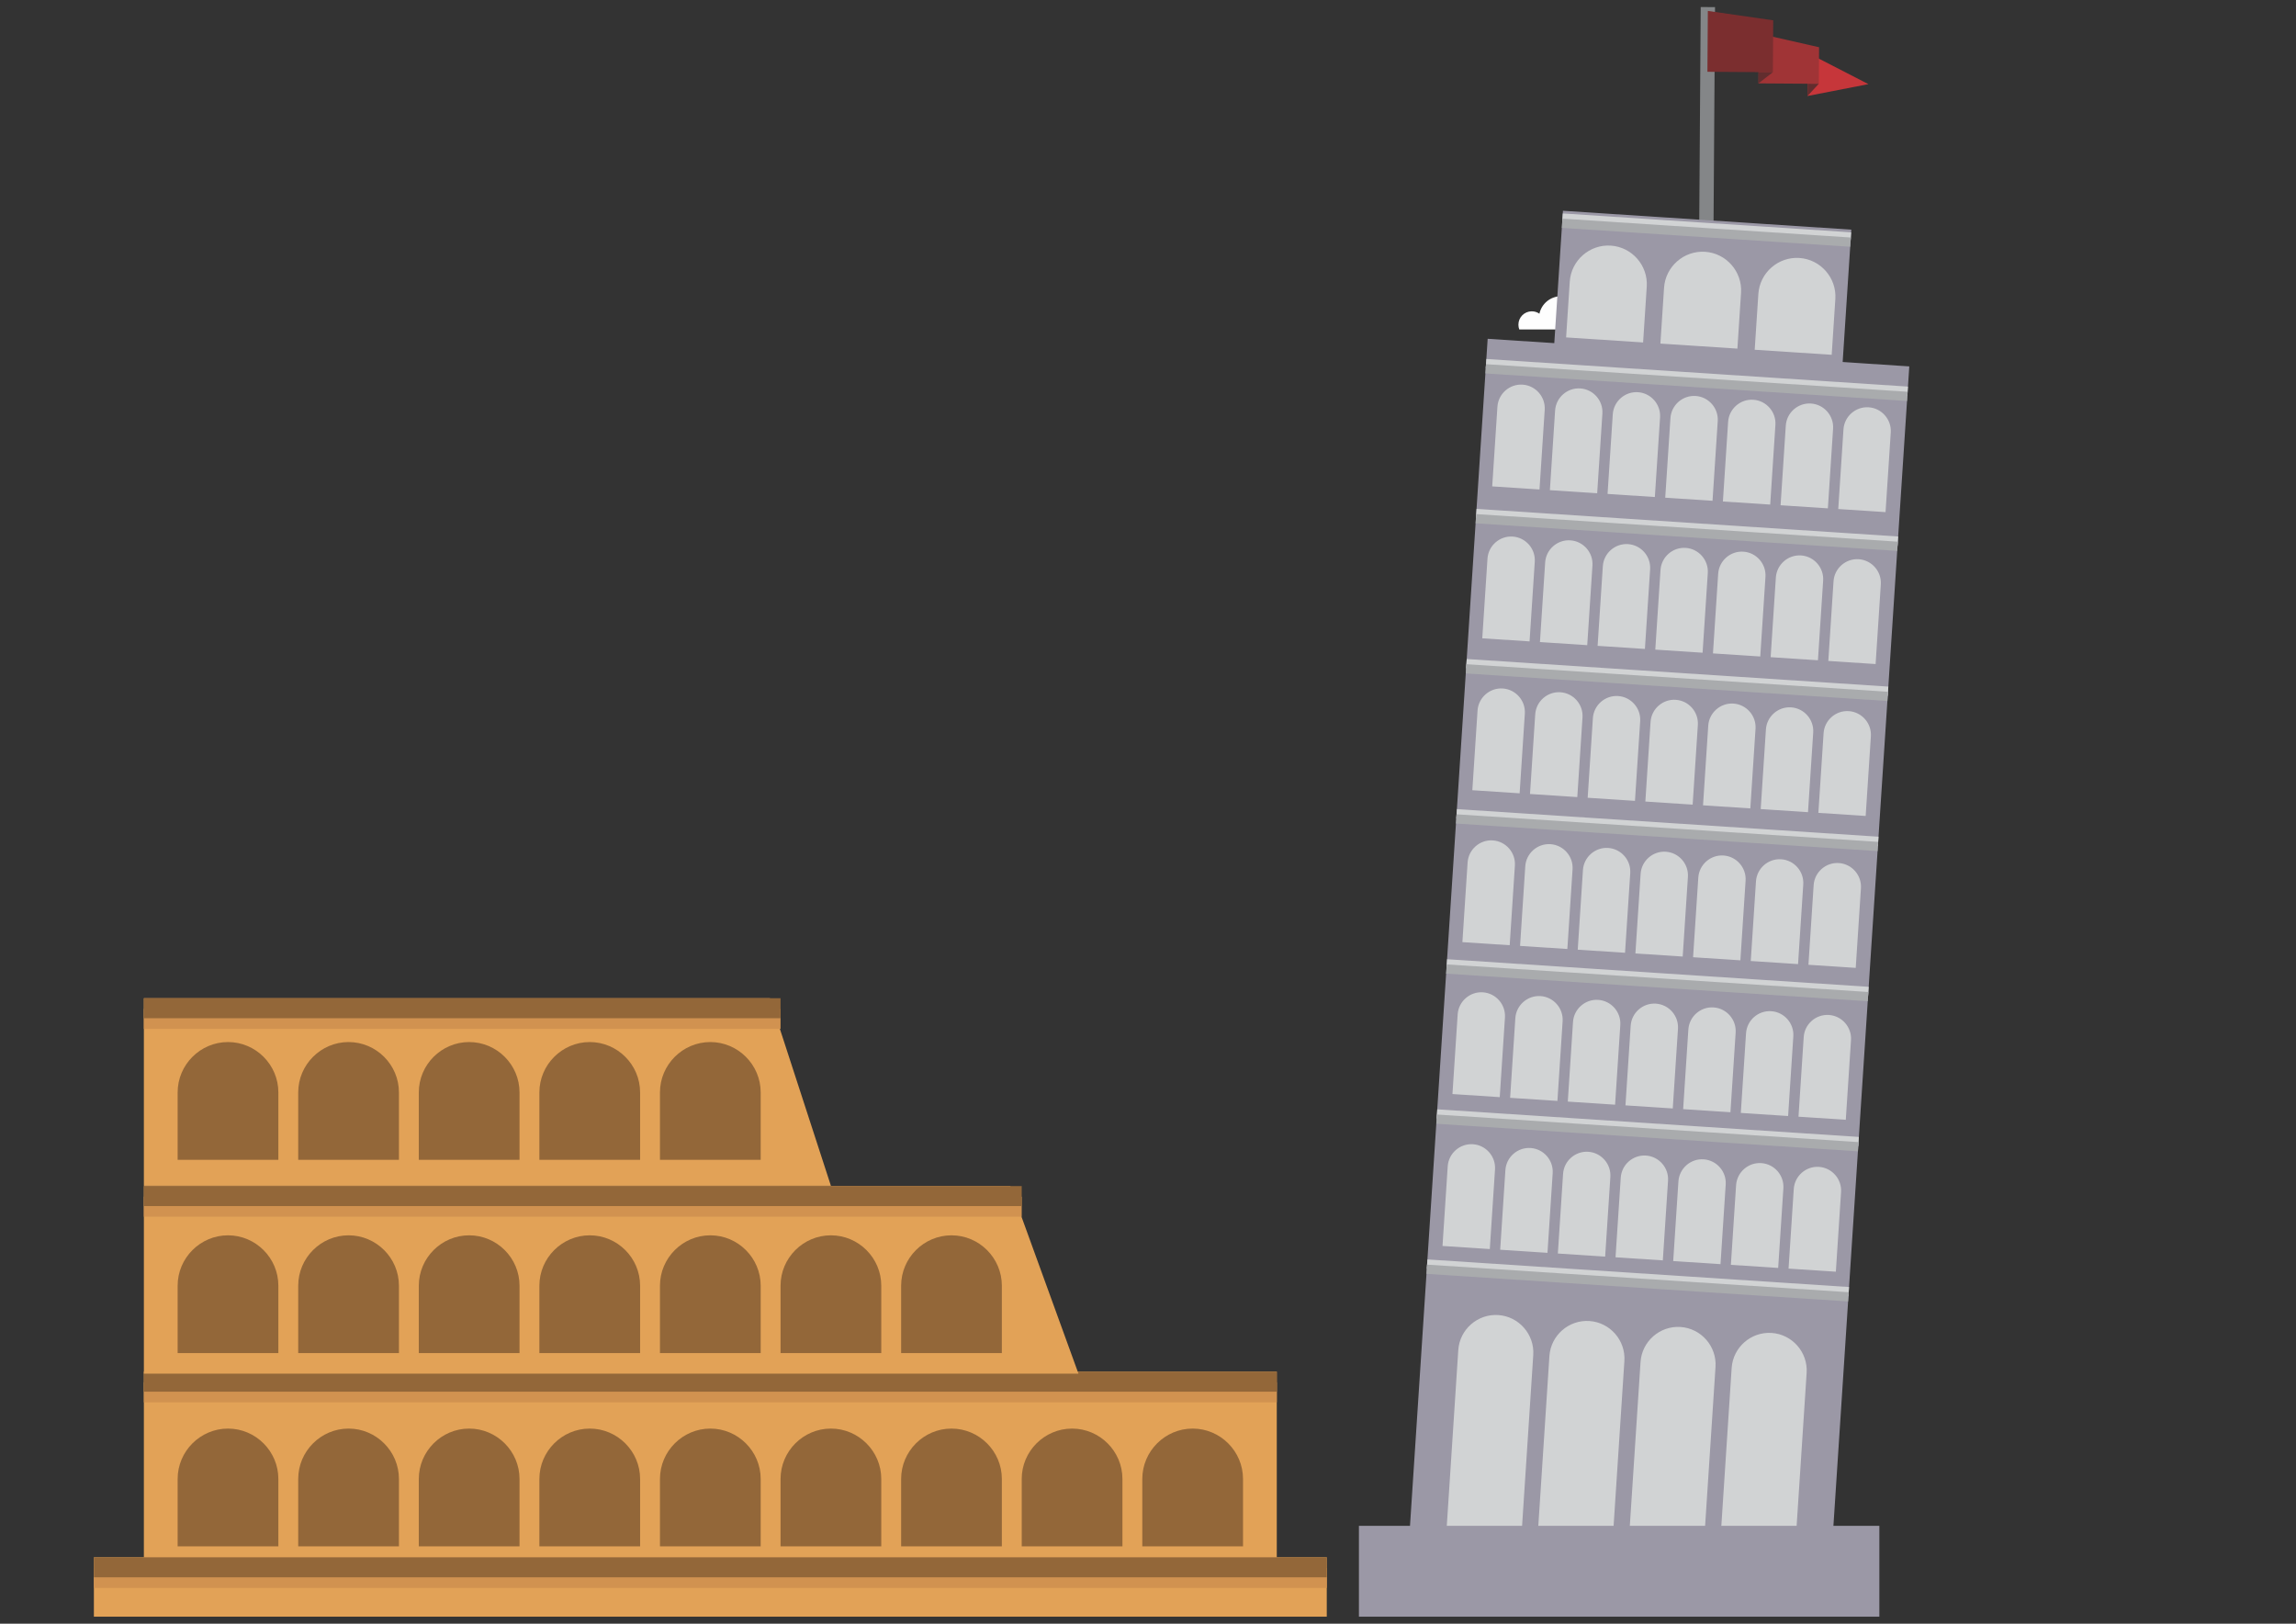 <?xml version="1.0" encoding="UTF-8" standalone="no"?>
<svg
   xmlns:dc="http://purl.org/dc/elements/1.1/"
   xmlns:cc="http://creativecommons.org/ns#"
   xmlns:rdf="http://www.w3.org/1999/02/22-rdf-syntax-ns#"
   xmlns:svg="http://www.w3.org/2000/svg"
   xmlns="http://www.w3.org/2000/svg"
   xmlns:sodipodi="http://sodipodi.sourceforge.net/DTD/sodipodi-0.dtd"
   xmlns:inkscape="http://www.inkscape.org/namespaces/inkscape"
   version="1.1"
   x="0"
   y="0"
   width="297mm"
   height="210mm"
   viewBox="0 0 1122.52 793.701"
   id="svg386"
   sodipodi:docname="italy-1670427.svg"
   inkscape:version="0.92.2 5c3e80d, 2017-08-06">
  <rect x="0" y="0" width="1122.52" height="793.701" fill="#333333" stroke="none"/>
  <sodipodi:namedview
     pagecolor="#ffffff"
     bordercolor="#666666"
     borderopacity="1"
     objecttolerance="10"
     gridtolerance="10"
     guidetolerance="10"
     inkscape:pageopacity="0"
     inkscape:pageshadow="2"
     inkscape:window-width="1440"
     inkscape:window-height="851"
     id="namedview388"
     showgrid="false"
     units="mm"
     inkscape:zoom="0.88824405"
     inkscape:cx="561.25984"
     inkscape:cy="396.85039"
     inkscape:window-x="0"
     inkscape:window-y="1"
     inkscape:window-maximized="1"
     inkscape:current-layer="svg386" />
  <defs
     id="defs11">
    <clipPath
       id="Clip_1">
      <path
         d="M 0,-0.63 H 1120 V 1119.365 H 0 Z"
         id="path2"
         inkscape:connector-curvature="0" />
    </clipPath>
    <clipPath
       id="Clip_2">
      <path
         d="M 752.404,300.191 H 835.26 V 377.06 H 752.404 Z"
         id="path5"
         inkscape:connector-curvature="0" />
    </clipPath>
    <clipPath
       id="Clip_3">
      <path
         d="M 0,0 H 1120 V 1120 H 0 Z"
         id="path8"
         inkscape:connector-curvature="0" />
    </clipPath>
  </defs>
  <g
     id="g4694"
     transform="translate(0,-3.434)">
    <path
       style="fill:#fefefe"
       inkscape:connector-curvature="0"
       id="path75"
       d="m 1251.148,91.928 c 0.023,-0.144 0.053,-0.286 0.07,-0.432 0.098,0.147 0.203,0.289 0.308,0.432 h 20.835 c 0.095,-0.131 0.193,-0.261 0.283,-0.395 0.032,0.132 0.07,0.263 0.103,0.395 h 110.592 c -2.045,-4.656 -6.694,-7.91 -12.105,-7.91 -4.024,0 -7.625,1.801 -10.049,4.637 -0.881,-8.807 -8.313,-15.683 -17.352,-15.683 -4.081,0 -7.831,1.405 -10.802,3.753 -3.398,-13.485 -15.603,-23.467 -30.143,-23.467 -14.695,0 -26.999,10.198 -30.244,23.9 -2.314,-3.439 -6.243,-5.703 -10.701,-5.703 -7.112,0 -12.879,5.76 -12.89,12.87 -1.73,-2.046 -4.314,-3.346 -7.204,-3.346 -5.209,0 -9.432,4.223 -9.432,9.432 0,0.517 0.043,1.023 0.123,1.517 z" />
    <g
       transform="translate(387.281,-15.846)"
       id="g4494">
      <path
         d="M 261.382,809.547 H -341.382 V 780.516 H 261.382 Z"
         id="path79"
         inkscape:connector-curvature="0"
         style="fill:#e2a257" />
      <path
         d="m 236.943,781.475 h -553.886 v -91.69 h 553.886 z"
         id="path81"
         inkscape:connector-curvature="0"
         style="fill:#e2a257" />
      <path
         d="m 236.943,704.769 h -553.886 v -9.782 h 553.886 z"
         id="path83"
         inkscape:connector-curvature="0"
         style="fill:#d19250" />
      <path
         d="m 236.943,699.567 h -553.886 v -9.782 h 553.886 z"
         id="path85"
         inkscape:connector-curvature="0"
         style="fill:#936739" />
      <path
         d="m 261.382,795.5 h -602.764 v -9.782 h 602.764 z"
         id="path87"
         inkscape:connector-curvature="0"
         style="fill:#d19250" />
      <path
         d="m 261.382,790.299 h -602.764 v -9.782 h 602.764 z"
         id="path89"
         inkscape:connector-curvature="0"
         style="fill:#936739" />
      <path
         d="m 139.981,690.743 h -456.924 v -91.69 H 106.69 Z"
         id="path91"
         inkscape:connector-curvature="0"
         style="fill:#e2a257" />
      <path
         d="m 112.238,614.037 h -429.181 v -9.782 h 429.181 z"
         id="path93"
         inkscape:connector-curvature="0"
         style="fill:#d19250" />
      <path
         d="m 112.238,608.835 h -429.181 v -9.782 h 429.181 z"
         id="path95"
         inkscape:connector-curvature="0"
         style="fill:#936739" />
      <path
         d="m 18.953,598.914 h -335.896 v -91.69 H -10.87 Z"
         id="path97"
         inkscape:connector-curvature="0"
         style="fill:#e2a257" />
      <path
         d="m -5.668,522.208 h -311.275 v -9.782 H -5.668 Z"
         id="path99"
         inkscape:connector-curvature="0"
         style="fill:#d19250" />
      <path
         d="m -5.668,517.006 h -311.275 v -9.782 H -5.668 Z"
         id="path101"
         inkscape:connector-curvature="0"
         style="fill:#936739" />
      <path
         d="m -251.191,775.166 v -32.945 c 0,-13.541 -11.08,-24.621 -24.622,-24.621 -13.541,0 -24.621,11.08 -24.621,24.621 v 32.945 z"
         id="path103"
         inkscape:connector-curvature="0"
         style="fill:#936739" />
      <path
         d="m -192.238,775.166 v -32.945 c 0,-13.541 -11.08,-24.621 -24.622,-24.621 -13.542,0 -24.621,11.08 -24.621,24.621 v 32.945 z"
         id="path105"
         inkscape:connector-curvature="0"
         style="fill:#936739" />
      <path
         d="m -133.285,775.166 v -32.945 c 0,-13.541 -11.08,-24.621 -24.622,-24.621 v 0 c -13.542,0 -24.621,11.08 -24.621,24.621 v 32.945 z"
         id="path107"
         inkscape:connector-curvature="0"
         style="fill:#936739" />
      <path
         d="m -74.332,775.166 v -32.945 c 0,-13.541 -11.08,-24.621 -24.622,-24.621 v 0 c -13.542,0 -24.621,11.08 -24.621,24.621 v 32.945 z"
         id="path109"
         inkscape:connector-curvature="0"
         style="fill:#936739" />
      <path
         d="m -15.378,775.166 v -32.945 c 0,-13.541 -11.08,-24.621 -24.622,-24.621 -13.542,0 -24.621,11.08 -24.621,24.621 v 32.945 z"
         id="path111"
         inkscape:connector-curvature="0"
         style="fill:#936739" />
      <path
         d="M 43.575,775.166 V 742.221 C 43.575,728.68 32.495,717.6 18.953,717.6 v 0 c -13.542,0 -24.621,11.08 -24.621,24.621 v 32.945 z"
         id="path113"
         inkscape:connector-curvature="0"
         style="fill:#936739" />
      <path
         d="m 102.528,775.166 v -32.945 c 0,-13.541 -11.08,-24.621 -24.622,-24.621 v 0 c -13.542,0 -24.621,11.08 -24.621,24.621 v 32.945 z"
         id="path115"
         inkscape:connector-curvature="0"
         style="fill:#936739" />
      <path
         d="m 161.481,775.166 v -32.945 c 0,-13.541 -11.08,-24.621 -24.622,-24.621 -13.541,0 -24.621,11.08 -24.621,24.621 v 32.945 z"
         id="path117"
         inkscape:connector-curvature="0"
         style="fill:#936739" />
      <path
         d="m 220.435,775.166 v -32.945 c 0,-13.541 -11.081,-24.621 -24.623,-24.621 -13.541,0 -24.62,11.08 -24.62,24.621 v 32.945 z"
         id="path119"
         inkscape:connector-curvature="0"
         style="fill:#936739" />
      <path
         d="m -251.191,680.694 v -32.945 c 0,-13.541 -11.08,-24.621 -24.622,-24.621 -13.541,0 -24.621,11.08 -24.621,24.621 v 32.945 z"
         id="path121"
         inkscape:connector-curvature="0"
         style="fill:#936739" />
      <path
         d="m -192.238,680.694 v -32.945 c 0,-13.541 -11.08,-24.621 -24.622,-24.621 -13.542,0 -24.621,11.08 -24.621,24.621 v 32.945 z"
         id="path123"
         inkscape:connector-curvature="0"
         style="fill:#936739" />
      <path
         d="m -133.285,680.694 v -32.945 c 0,-13.541 -11.08,-24.621 -24.622,-24.621 v 0 c -13.542,0 -24.621,11.08 -24.621,24.621 v 32.945 z"
         id="path125"
         inkscape:connector-curvature="0"
         style="fill:#936739" />
      <path
         d="m -74.332,680.694 v -32.945 c 0,-13.541 -11.08,-24.621 -24.622,-24.621 v 0 c -13.542,0 -24.621,11.08 -24.621,24.621 v 32.945 z"
         id="path127"
         inkscape:connector-curvature="0"
         style="fill:#936739" />
      <path
         d="m -15.378,680.694 v -32.945 c 0,-13.541 -11.08,-24.621 -24.622,-24.621 -13.542,0 -24.621,11.08 -24.621,24.621 v 32.945 z"
         id="path129"
         inkscape:connector-curvature="0"
         style="fill:#936739" />
      <path
         d="m 43.575,680.694 v -32.945 c 0,-13.541 -11.08,-24.621 -24.622,-24.621 v 0 c -13.542,0 -24.621,11.08 -24.621,24.621 v 32.945 z"
         id="path131"
         inkscape:connector-curvature="0"
         style="fill:#936739" />
      <path
         d="m 102.528,680.694 v -32.945 c 0,-13.541 -11.08,-24.621 -24.622,-24.621 v 0 c -13.542,0 -24.621,11.08 -24.621,24.621 v 32.945 z"
         id="path133"
         inkscape:connector-curvature="0"
         style="fill:#936739" />
      <path
         d="m -251.191,586.222 v -32.945 c 0,-13.541 -11.08,-24.621 -24.622,-24.621 -13.541,0 -24.621,11.08 -24.621,24.621 v 32.945 z"
         id="path135"
         inkscape:connector-curvature="0"
         style="fill:#936739" />
      <path
         d="m -192.238,586.222 v -32.945 c 0,-13.541 -11.08,-24.621 -24.622,-24.621 -13.542,0 -24.621,11.08 -24.621,24.621 v 32.945 z"
         id="path137"
         inkscape:connector-curvature="0"
         style="fill:#936739" />
      <path
         d="m -133.285,586.222 v -32.945 c 0,-13.541 -11.08,-24.621 -24.622,-24.621 v 0 c -13.542,0 -24.621,11.08 -24.621,24.621 v 32.945 z"
         id="path139"
         inkscape:connector-curvature="0"
         style="fill:#936739" />
      <path
         d="m -74.332,586.222 v -32.945 c 0,-13.541 -11.08,-24.621 -24.622,-24.621 v 0 c -13.542,0 -24.621,11.08 -24.621,24.621 v 32.945 z"
         id="path141"
         inkscape:connector-curvature="0"
         style="fill:#936739" />
      <path
         d="m -15.378,586.222 v -32.945 c 0,-13.541 -11.08,-24.621 -24.622,-24.621 -13.542,0 -24.621,11.08 -24.621,24.621 v 32.945 z"
         id="path143"
         inkscape:connector-curvature="0"
         style="fill:#936739" />
    </g>
    <g
       transform="translate(-359.136,-16.617)"
       id="g4580">
      <path
         d="m 1149.41,181.094 c -0.102,-2.794 -2.397,-5.027 -5.216,-5.027 -1.581,0 -2.997,0.703 -3.954,1.813 -0.416,-2.135 -2.296,-3.747 -4.554,-3.747 -0.939,0 -1.812,0.28 -2.542,0.759 -0.404,-5.612 -5.084,-10.04 -10.8,-10.04 -5.194,0 -9.533,3.657 -10.584,8.537 -1.058,-0.733 -2.341,-1.163 -3.725,-1.163 -3.616,0 -6.547,2.931 -6.547,6.548 0,0.817 0.151,1.599 0.424,2.32 z"
         id="path69"
         inkscape:connector-curvature="0"
         style="fill:#fefefe" />
      <g
         id="g4502"
         transform="rotate(-3.877,1233.404,202.222)">
        <path
           style="fill:#848688"
           inkscape:connector-curvature="0"
           id="path145"
           d="m 1200.236,149.357 -6.981,-0.521 9.542,-127.835 6.981,0.521 z" />
        <path
           style="fill:#c6363a"
           inkscape:connector-curvature="0"
           id="path147"
           d="m 1282.055,64.151 -30.114,3.768 1.567,-20.999 z" />
        <path
           style="fill:#a03436"
           inkscape:connector-curvature="0"
           id="path149"
           d="m 1257.872,62.346 -29.418,-2.196 1.813,-24.292 28.936,8.662 z" />
        <path
           style="fill:#7b2e2f"
           inkscape:connector-curvature="0"
           id="path151"
           d="m 1235.844,55.186 -31.911,-2.382 2.214,-29.667 31.586,6.744 z" />
        <path
           style="fill:#622d2e"
           inkscape:connector-curvature="0"
           id="path153"
           d="m 1235.844,55.185 -7.39,4.965 0.409,-5.486 z" />
        <path
           style="fill:#622d2e"
           inkscape:connector-curvature="0"
           id="path155"
           d="m 1257.872,62.346 -5.931,5.573 0.446,-5.982 z" />
      </g>
      <path
         d="m 1253.162,801.633 -206.13,-13.49 39.429,-602.481 206.129,13.49 z"
         id="path157"
         inkscape:connector-curvature="0"
         style="fill:#9b98a6" />
      <path
         d="m 1101.598,791.714 7.154,-109.313 c 0.66,-10.081 -7.048,-18.868 -17.129,-19.528 -10.08,-0.66 -18.868,7.048 -19.528,17.129 l -7.153,109.313 z"
         id="path159"
         inkscape:connector-curvature="0"
         style="fill:#d1d3d4" />
      <path
         d="m 1146.15,794.63 7.154,-109.313 c 0.659,-10.081 -7.048,-18.868 -17.129,-19.528 -10.08,-0.66 -18.868,7.048 -19.528,17.129 l -7.153,109.313 z"
         id="path161"
         inkscape:connector-curvature="0"
         style="fill:#d1d3d4" />
      <path
         d="m 1190.701,797.545 7.154,-109.313 c 0.66,-10.081 -7.048,-18.868 -17.129,-19.528 -10.08,-0.66 -18.868,7.048 -19.527,17.129 l -7.154,109.313 z"
         id="path163"
         inkscape:connector-curvature="0"
         style="fill:#d1d3d4" />
      <path
         d="m 1235.253,800.461 7.154,-109.313 c 0.66,-10.081 -7.048,-18.868 -17.129,-19.528 -10.08,-0.66 -18.868,7.048 -19.528,17.129 l -7.153,109.313 z"
         id="path165"
         inkscape:connector-curvature="0"
         style="fill:#d1d3d4" />
      <path
         d="m 1262.844,653.689 -206.13,-13.49 0.296,-4.511 206.129,13.489 z"
         id="path167"
         inkscape:connector-curvature="0"
         style="fill:#d1d3d4" />
      <path
         d="m 1262.678,656.227 -206.13,-13.49 0.296,-4.511 206.129,13.489 z"
         id="path169"
         inkscape:connector-curvature="0"
         style="fill:#a9abad" />
      <path
         d="m 1267.646,580.314 -206.13,-13.49 0.296,-4.511 206.129,13.49 z"
         id="path171"
         inkscape:connector-curvature="0"
         style="fill:#d1d3d4" />
      <path
         d="m 1267.48,582.851 -206.13,-13.49 0.296,-4.511 206.129,13.489 z"
         id="path173"
         inkscape:connector-curvature="0"
         style="fill:#a9abad" />
      <path
         d="m 1272.448,506.938 -206.13,-13.49 0.296,-4.511 206.129,13.49 z"
         id="path175"
         inkscape:connector-curvature="0"
         style="fill:#d1d3d4" />
      <path
         d="m 1272.282,509.475 -206.13,-13.489 0.296,-4.512 206.129,13.49 z"
         id="path177"
         inkscape:connector-curvature="0"
         style="fill:#a9abad" />
      <path
         d="m 1277.25,433.562 -206.13,-13.49 0.296,-4.511 206.129,13.489 z"
         id="path179"
         inkscape:connector-curvature="0"
         style="fill:#d1d3d4" />
      <path
         d="m 1277.084,436.1 -206.13,-13.49 0.296,-4.511 206.129,13.489 z"
         id="path181"
         inkscape:connector-curvature="0"
         style="fill:#a9abad" />
      <path
         d="m 1282.052,360.186 -206.13,-13.49 0.296,-4.511 206.129,13.489 z"
         id="path183"
         inkscape:connector-curvature="0"
         style="fill:#d1d3d4" />
      <path
         d="m 1281.886,362.724 -206.13,-13.49 0.296,-4.511 206.129,13.49 z"
         id="path185"
         inkscape:connector-curvature="0"
         style="fill:#a9abad" />
      <path
         d="m 1286.854,286.81 -206.13,-13.49 0.296,-4.511 206.129,13.489 z"
         id="path187"
         inkscape:connector-curvature="0"
         style="fill:#d1d3d4" />
      <path
         d="m 1286.688,289.348 -206.13,-13.49 0.296,-4.511 206.129,13.49 z"
         id="path189"
         inkscape:connector-curvature="0"
         style="fill:#a9abad" />
      <path
         d="m 1291.649,213.537 -206.13,-13.49 0.296,-4.511 206.129,13.49 z"
         id="path191"
         inkscape:connector-curvature="0"
         style="fill:#d1d3d4" />
      <path
         d="m 1291.483,216.075 -206.13,-13.49 0.296,-4.511 206.129,13.489 z"
         id="path193"
         inkscape:connector-curvature="0"
         style="fill:#a9abad" />
      <path
         d="m 1087.505,630.617 2.547,-38.925 c 0.417,-6.359 -4.445,-11.901 -10.804,-12.318 -6.358,-0.416 -11.901,4.446 -12.317,10.805 l -2.548,38.925 z"
         id="path195"
         inkscape:connector-curvature="0"
         style="fill:#d1d3d4" />
      <path
         d="m 1115.702,632.463 2.547,-38.925 c 0.417,-6.359 -4.445,-11.901 -10.804,-12.317 v 0 c -6.358,-0.417 -11.901,4.445 -12.317,10.804 l -2.548,38.925 z"
         id="path197"
         inkscape:connector-curvature="0"
         style="fill:#d1d3d4" />
      <path
         d="m 1143.899,634.308 2.547,-38.925 c 0.417,-6.359 -4.445,-11.901 -10.804,-12.317 -6.358,-0.417 -11.901,4.445 -12.317,10.804 l -2.548,38.925 z"
         id="path199"
         inkscape:connector-curvature="0"
         style="fill:#d1d3d4" />
      <path
         d="m 1172.096,636.153 2.547,-38.925 c 0.417,-6.359 -4.445,-11.901 -10.804,-12.318 -6.358,-0.416 -11.901,4.446 -12.317,10.805 l -2.548,38.925 z"
         id="path201"
         inkscape:connector-curvature="0"
         style="fill:#d1d3d4" />
      <path
         d="m 1200.293,637.999 2.547,-38.925 c 0.417,-6.359 -4.445,-11.901 -10.804,-12.317 v 0 c -6.358,-0.417 -11.901,4.445 -12.317,10.804 l -2.548,38.925 z"
         id="path203"
         inkscape:connector-curvature="0"
         style="fill:#d1d3d4" />
      <path
         d="m 1228.49,639.844 2.547,-38.925 c 0.417,-6.359 -4.445,-11.901 -10.804,-12.317 v 0 c -6.358,-0.417 -11.901,4.445 -12.317,10.804 l -2.548,38.925 z"
         id="path205"
         inkscape:connector-curvature="0"
         style="fill:#d1d3d4" />
      <path
         d="m 1256.687,641.689 2.547,-38.925 c 0.417,-6.359 -4.445,-11.901 -10.804,-12.318 -6.358,-0.416 -11.901,4.446 -12.317,10.805 l -2.548,38.925 z"
         id="path207"
         inkscape:connector-curvature="0"
         style="fill:#d1d3d4" />
      <path
         d="m 1092.364,556.357 2.547,-38.925 c 0.417,-6.359 -4.445,-11.901 -10.804,-12.317 v 0 c -6.358,-0.417 -11.901,4.445 -12.317,10.804 l -2.548,38.925 z"
         id="path209"
         inkscape:connector-curvature="0"
         style="fill:#d1d3d4" />
      <path
         d="m 1120.561,558.203 2.547,-38.925 c 0.418,-6.359 -4.444,-11.901 -10.803,-12.317 -6.359,-0.417 -11.902,4.445 -12.318,10.804 l -2.548,38.925 z"
         id="path211"
         inkscape:connector-curvature="0"
         style="fill:#d1d3d4" />
      <path
         d="m 1148.759,560.048 2.547,-38.925 c 0.417,-6.359 -4.445,-11.901 -10.804,-12.317 -6.358,-0.417 -11.901,4.445 -12.317,10.804 l -2.548,38.925 z"
         id="path213"
         inkscape:connector-curvature="0"
         style="fill:#d1d3d4" />
      <path
         d="m 1176.956,561.893 2.547,-38.925 c 0.417,-6.359 -4.445,-11.901 -10.804,-12.317 v 0 c -6.358,-0.417 -11.901,4.445 -12.317,10.804 l -2.548,38.925 z"
         id="path215"
         inkscape:connector-curvature="0"
         style="fill:#d1d3d4" />
      <path
         d="m 1205.153,563.739 2.547,-38.925 c 0.417,-6.359 -4.445,-11.901 -10.804,-12.317 v 0 c -6.358,-0.417 -11.901,4.445 -12.317,10.804 l -2.548,38.925 z"
         id="path217"
         inkscape:connector-curvature="0"
         style="fill:#d1d3d4" />
      <path
         d="m 1233.35,565.584 2.547,-38.925 c 0.417,-6.359 -4.445,-11.901 -10.804,-12.317 -6.358,-0.417 -11.901,4.445 -12.317,10.804 l -2.548,38.925 z"
         id="path219"
         inkscape:connector-curvature="0"
         style="fill:#d1d3d4" />
      <path
         d="m 1261.547,567.429 2.547,-38.925 c 0.417,-6.359 -4.445,-11.901 -10.804,-12.317 -6.358,-0.417 -11.901,4.445 -12.317,10.804 l -2.548,38.925 z"
         id="path221"
         inkscape:connector-curvature="0"
         style="fill:#d1d3d4" />
      <path
         d="m 1097.224,482.098 2.547,-38.926 c 0.417,-6.358 -4.445,-11.901 -10.804,-12.317 v 0 c -6.358,-0.416 -11.901,4.446 -12.317,10.804 l -2.548,38.926 z"
         id="path223"
         inkscape:connector-curvature="0"
         style="fill:#d1d3d4" />
      <path
         d="m 1125.421,483.943 2.547,-38.925 c 0.417,-6.359 -4.445,-11.901 -10.804,-12.317 -6.358,-0.417 -11.901,4.445 -12.317,10.804 l -2.548,38.925 z"
         id="path225"
         inkscape:connector-curvature="0"
         style="fill:#d1d3d4" />
      <path
         d="m 1153.619,485.788 2.547,-38.925 c 0.417,-6.359 -4.445,-11.901 -10.804,-12.317 v 0 c -6.358,-0.417 -11.901,4.445 -12.318,10.804 l -2.547,38.925 z"
         id="path227"
         inkscape:connector-curvature="0"
         style="fill:#d1d3d4" />
      <path
         d="m 1181.816,487.634 2.547,-38.925 c 0.417,-6.359 -4.445,-11.901 -10.804,-12.317 v -10e-4 c -6.358,-0.416 -11.901,4.446 -12.317,10.805 l -2.548,38.925 z"
         id="path229"
         inkscape:connector-curvature="0"
         style="fill:#d1d3d4" />
      <path
         d="m 1210.013,489.479 2.547,-38.925 c 0.417,-6.359 -4.445,-11.901 -10.804,-12.317 -6.358,-0.417 -11.901,4.445 -12.317,10.804 l -2.548,38.925 z"
         id="path231"
         inkscape:connector-curvature="0"
         style="fill:#d1d3d4" />
      <path
         d="m 1238.21,491.324 2.547,-38.925 c 0.417,-6.359 -4.445,-11.901 -10.804,-12.317 -6.358,-0.417 -11.901,4.445 -12.317,10.804 l -2.548,38.925 z"
         id="path233"
         inkscape:connector-curvature="0"
         style="fill:#d1d3d4" />
      <path
         d="m 1266.407,493.169 2.547,-38.925 c 0.417,-6.359 -4.445,-11.901 -10.804,-12.317 v 0 c -6.358,-0.417 -11.901,4.445 -12.317,10.804 l -2.548,38.925 z"
         id="path235"
         inkscape:connector-curvature="0"
         style="fill:#d1d3d4" />
      <path
         d="m 1102.084,407.837 2.547,-38.924 c 0.417,-6.36 -4.445,-11.901 -10.804,-12.318 -6.358,-0.417 -11.901,4.445 -12.317,10.805 l -2.548,38.924 z"
         id="path237"
         inkscape:connector-curvature="0"
         style="fill:#d1d3d4" />
      <path
         d="m 1130.281,409.683 2.547,-38.925 c 0.417,-6.359 -4.445,-11.901 -10.804,-12.317 v 0 c -6.358,-0.417 -11.901,4.445 -12.317,10.804 l -2.548,38.925 z"
         id="path239"
         inkscape:connector-curvature="0"
         style="fill:#d1d3d4" />
      <path
         d="m 1158.478,411.528 2.547,-38.925 c 0.417,-6.359 -4.445,-11.901 -10.804,-12.317 v 0 c -6.358,-0.417 -11.901,4.445 -12.317,10.804 l -2.548,38.925 z"
         id="path241"
         inkscape:connector-curvature="0"
         style="fill:#d1d3d4" />
      <path
         d="m 1186.675,413.374 2.547,-38.926 c 0.416,-6.358 -4.445,-11.901 -10.804,-12.316 -6.358,-0.417 -11.901,4.445 -12.317,10.803 l -2.548,38.926 z"
         id="path243"
         inkscape:connector-curvature="0"
         style="fill:#d1d3d4" />
      <path
         d="m 1214.873,415.219 2.547,-38.925 c 0.417,-6.359 -4.445,-11.901 -10.804,-12.317 -6.358,-0.417 -11.901,4.445 -12.317,10.804 l -2.548,38.925 z"
         id="path245"
         inkscape:connector-curvature="0"
         style="fill:#d1d3d4" />
      <path
         d="m 1243.07,417.064 2.547,-38.925 c 0.417,-6.359 -4.445,-11.901 -10.804,-12.317 v 0 c -6.358,-0.417 -11.901,4.445 -12.317,10.804 l -2.548,38.925 z"
         id="path247"
         inkscape:connector-curvature="0"
         style="fill:#d1d3d4" />
      <path
         d="m 1271.267,418.909 2.547,-38.925 c 0.417,-6.359 -4.445,-11.901 -10.804,-12.318 v 0 c -6.358,-0.416 -11.901,4.446 -12.317,10.805 l -2.548,38.925 z"
         id="path249"
         inkscape:connector-curvature="0"
         style="fill:#d1d3d4" />
      <path
         d="m 1106.944,333.578 2.547,-38.925 c 0.417,-6.359 -4.445,-11.901 -10.804,-12.317 v 0 c -6.358,-0.417 -11.901,4.445 -12.317,10.804 l -2.548,38.925 z"
         id="path251"
         inkscape:connector-curvature="0"
         style="fill:#d1d3d4" />
      <path
         d="m 1135.141,335.423 2.547,-38.925 c 0.417,-6.359 -4.445,-11.901 -10.804,-12.317 v 0 c -6.358,-0.417 -11.901,4.445 -12.317,10.804 l -2.548,38.925 z"
         id="path253"
         inkscape:connector-curvature="0"
         style="fill:#d1d3d4" />
      <path
         d="m 1163.338,337.268 2.547,-38.925 c 0.417,-6.359 -4.445,-11.901 -10.804,-12.317 -6.358,-0.417 -11.901,4.445 -12.317,10.804 l -2.548,38.925 z"
         id="path255"
         inkscape:connector-curvature="0"
         style="fill:#d1d3d4" />
      <path
         d="m 1191.535,339.113 2.547,-38.924 c 0.417,-6.36 -4.445,-11.901 -10.804,-12.318 -6.358,-0.417 -11.901,4.445 -12.317,10.805 l -2.548,38.924 z"
         id="path257"
         inkscape:connector-curvature="0"
         style="fill:#d1d3d4" />
      <path
         d="m 1219.732,340.959 2.547,-38.925 c 0.417,-6.359 -4.445,-11.901 -10.804,-12.317 v 0 c -6.358,-0.417 -11.901,4.445 -12.317,10.804 l -2.548,38.925 z"
         id="path259"
         inkscape:connector-curvature="0"
         style="fill:#d1d3d4" />
      <path
         d="m 1247.93,342.804 2.547,-38.925 c 0.416,-6.359 -4.446,-11.901 -10.805,-12.317 v 0 c -6.358,-0.417 -11.901,4.445 -12.317,10.804 l -2.548,38.925 z"
         id="path261"
         inkscape:connector-curvature="0"
         style="fill:#d1d3d4" />
      <path
         d="m 1276.127,344.65 2.547,-38.926 c 0.417,-6.359 -4.445,-11.901 -10.804,-12.316 -6.358,-0.418 -11.901,4.444 -12.317,10.803 l -2.548,38.926 z"
         id="path263"
         inkscape:connector-curvature="0"
         style="fill:#d1d3d4" />
      <path
         d="m 1111.804,259.318 2.547,-38.925 c 0.417,-6.359 -4.445,-11.901 -10.804,-12.318 v 0 c -6.358,-0.416 -11.901,4.446 -12.317,10.805 l -2.548,38.925 z"
         id="path265"
         inkscape:connector-curvature="0"
         style="fill:#d1d3d4" />
      <path
         d="m 1140.001,261.163 2.547,-38.925 c 0.417,-6.359 -4.445,-11.901 -10.804,-12.317 -6.358,-0.417 -11.901,4.445 -12.317,10.804 l -2.548,38.925 z"
         id="path267"
         inkscape:connector-curvature="0"
         style="fill:#d1d3d4" />
      <path
         d="m 1168.198,263.008 2.547,-38.925 c 0.417,-6.359 -4.445,-11.901 -10.804,-12.317 -6.358,-0.417 -11.901,4.445 -12.317,10.804 l -2.548,38.925 z"
         id="path269"
         inkscape:connector-curvature="0"
         style="fill:#d1d3d4" />
      <path
         d="m 1196.395,264.854 2.547,-38.925 c 0.417,-6.359 -4.445,-11.901 -10.804,-12.317 v 0 c -6.358,-0.417 -11.901,4.445 -12.317,10.804 l -2.548,38.925 z"
         id="path271"
         inkscape:connector-curvature="0"
         style="fill:#d1d3d4" />
      <path
         d="m 1224.592,266.699 2.547,-38.925 c 0.417,-6.359 -4.445,-11.901 -10.804,-12.317 v 0 c -6.358,-0.417 -11.901,4.445 -12.317,10.804 l -2.548,38.925 z"
         id="path273"
         inkscape:connector-curvature="0"
         style="fill:#d1d3d4" />
      <path
         d="m 1252.789,268.544 2.547,-38.925 c 0.417,-6.359 -4.445,-11.901 -10.804,-12.317 -6.358,-0.417 -11.901,4.445 -12.317,10.804 l -2.548,38.925 z"
         id="path275"
         inkscape:connector-curvature="0"
         style="fill:#d1d3d4" />
      <path
         d="m 1280.987,270.389 2.547,-38.924 c 0.417,-6.36 -4.445,-11.901 -10.804,-12.319 -6.358,-0.416 -11.901,4.446 -12.317,10.806 l -2.548,38.924 z"
         id="path277"
         inkscape:connector-curvature="0"
         style="fill:#d1d3d4" />
      <path
         d="m 1259.81,200.21 -140.986,-9.227 4.444,-67.902 140.986,9.227 z"
         id="path279"
         inkscape:connector-curvature="0"
         style="fill:#9b98a6" />
      <path
         d="m 1263.873,138.132 -140.986,-9.227 0.296,-4.511 140.985,9.226 z"
         id="path281"
         inkscape:connector-curvature="0"
         style="fill:#d1d3d4" />
      <path
         d="m 1263.706,140.67 -140.986,-9.227 0.296,-4.511 140.985,9.227 z"
         id="path283"
         inkscape:connector-curvature="0"
         style="fill:#a9abad" />
      <path
         d="m 1162.453,187.449 1.785,-27.281 c 0.678,-10.352 -7.238,-19.376 -17.589,-20.053 -10.352,-0.678 -19.376,7.238 -20.054,17.59 l -1.785,27.28 z"
         id="path285"
         inkscape:connector-curvature="0"
         style="fill:#d1d3d4" />
      <path
         d="m 1208.555,190.466 1.785,-27.281 c 0.678,-10.352 -7.238,-19.376 -17.59,-20.053 -10.351,-0.678 -19.375,7.238 -20.053,17.59 l -1.785,27.28 z"
         id="path287"
         inkscape:connector-curvature="0"
         style="fill:#d1d3d4" />
      <path
         d="m 1254.657,193.483 1.786,-27.281 c 0.677,-10.352 -7.239,-19.376 -17.589,-20.053 -10.353,-0.678 -19.377,7.238 -20.055,17.59 l -1.785,27.28 z"
         id="path289"
         inkscape:connector-curvature="0"
         style="fill:#d1d3d4" />
      <path
         d="m 1277.957,810.318 h -254.442 v -44.407 h 254.442 z"
         id="path291"
         inkscape:connector-curvature="0"
         style="fill:#9b98a6" />
    </g>
  </g>
</svg>
